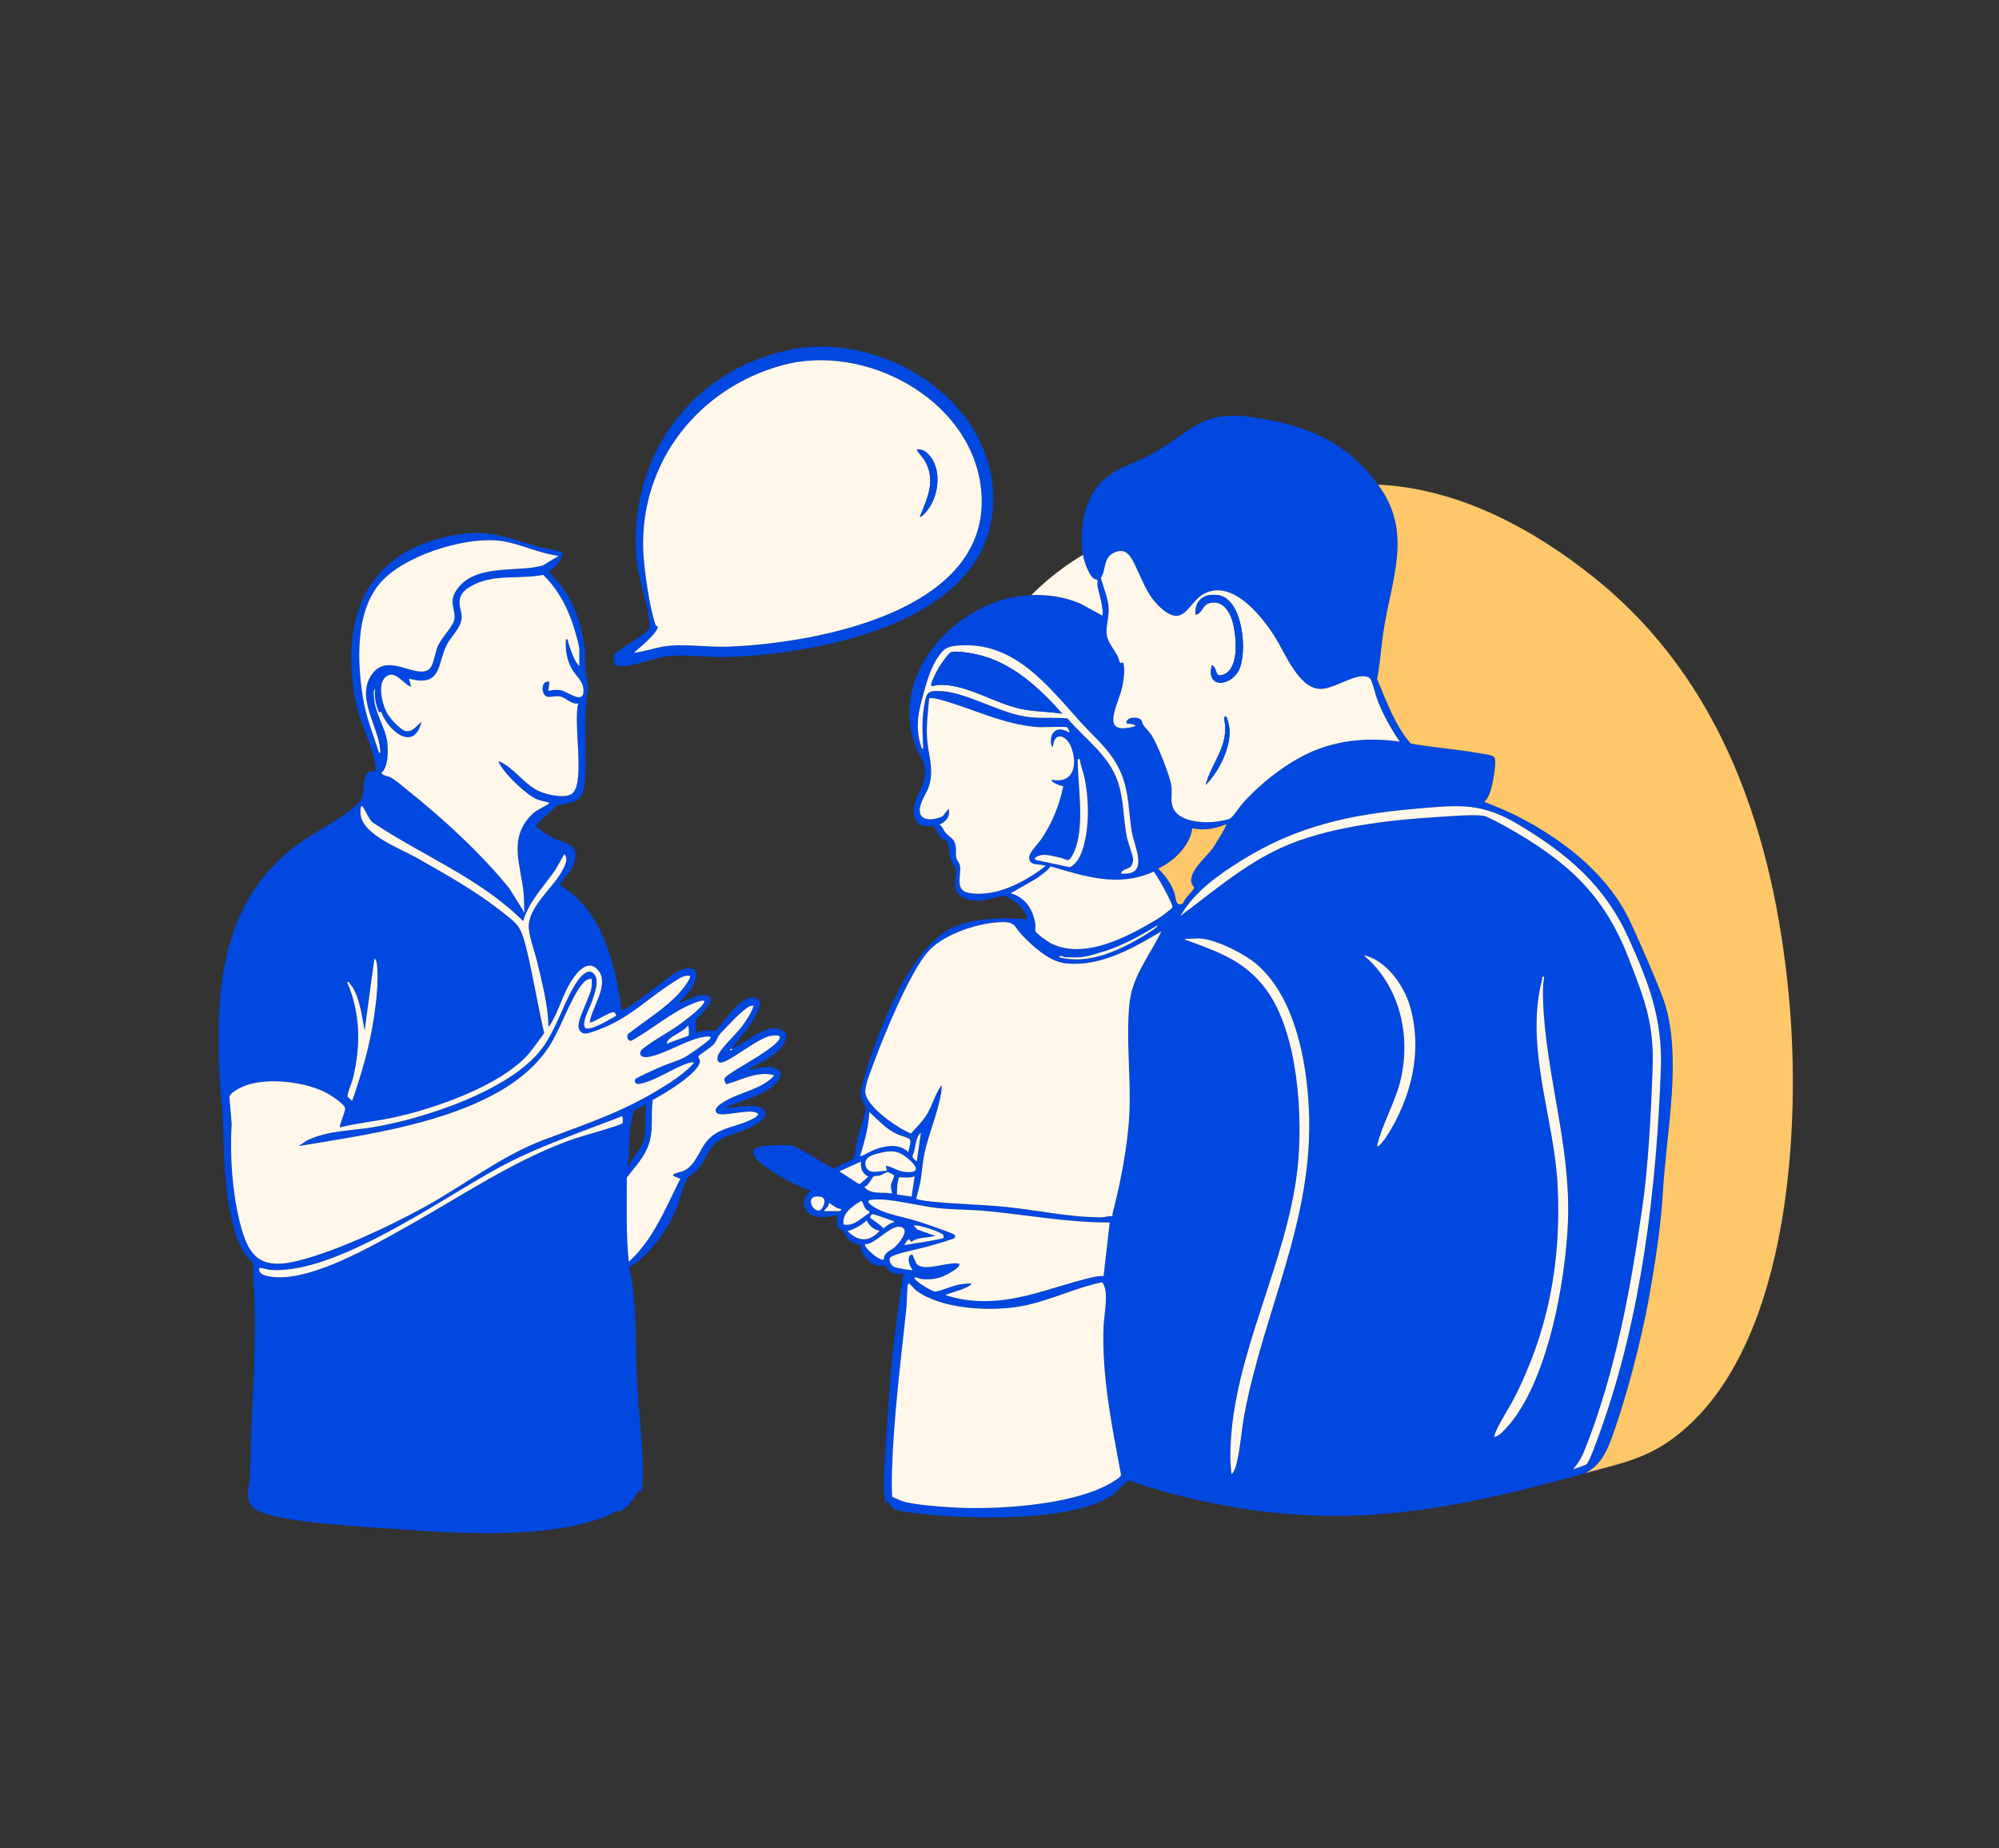 <svg xmlns="http://www.w3.org/2000/svg" id="Calque_1" data-name="Calque 1" viewBox="0 0 1056.14 976.36"><rect x="0" y="0" width="1056.14" height="976.36" fill="#333333" stroke="none"/><defs><style>      .cls-1 {        fill: #fff8ea;      }      .cls-2 {        fill: #fec769;      }      .cls-3 {        fill: #0048e0;      }    </style></defs><path class="cls-3" d="M728.07,256.04c18.72,25.28,7.07,49.77,2.82,77.77-1.26,8.31-1.64,16.78-3.35,24.95,5.05,11.83,9.29,24.25,17.84,34.1,11.81,2.11,23.96,2.93,35.77,5,1.83.32,7.13.95,8.26,2.1,1.41,1.43-.07,9.68-.52,12.01-.74,3.86-1.76,8.91-4.64,11.7,7.09,2.75,14.02,5.65,20.72,9.26,23.36,12.57,45.3,30.09,56.61,54.6,5.46,11.83,12.07,26.81,16.7,38.91,11.22,29.29,2.09,71.7.27,103.29-1.05,18.31-4.01,37.06-7.25,55.44-3.98,22.53-12.45,55.19-20.54,76.5-2.67,7.02-6.28,13.01-13.1,16.62-59.95,16.56-112.03,28.27-175.21,19.55-22.09-3.05-45.11-8.33-66.07-15.72-1.1.02-6.12,5.76-7.71,6.98-19.42,14.91-74.65,13.51-98.59,10.99-4.63-.49-11.88-1.24-16.24-2.29-1.19-.29-5.05-3.94-5.3-5.33l-1.63,2.72c1.39-3.07-.08-6.05-.02-8.96.3-14.78,1.79-31.93,2.72-46.93,1.38-22.15,4.25-44.32,7.65-66.21-2.63.16-5.19,0-7.36-1.63-.85-.64-2.01-2.68-2.29-2.74-1.09-.26-2.7.15-4.12-.12-3.55-.66-7.17-4.74-8.33-8.03-.28-.8-.16-2.56-.29-2.7-.2-.21-3.72-.79-5.38-1.98-2.62-1.87-2.79-4.36-3.99-5.55-.5-.49-1.61-.47-2.3-1.24-2.11-2.38-.5-6.73-.83-7.07-3.05.29-5.26,1.28-8.44,1.08-8.86-.56-12.45-7.84-5.74-14.16-8.15-2.74-17.36-7.9-24.38-12.97-4.35-3.14-10.17-9.06-.91-10.42,4.95-.73,10.61-.65,15.62-.47,7.67,3.37,14.5,8.54,22.03,12.29l9.98-5.07c1.13-1.16,2.01-8.76,2.57-11.06,1.02-4.23,3.95-12.11,4.29-15.86.06-.64-2.17-3.9-2.43-5.81-.42-3.08.25-5.29,1.03-8.14,6.45-23.43,23.28-67.94,45.1-80.29,11.42-6.46,28.83-6.45,41.6-5.56-.33-3.56-3.32-6.82-6.04-8.94-.81-.63-4.68-3.17-5.4-3.37-1.26-.35-10.36,2.41-13.34,2.53-5.66.22-12.13-1.02-13.25-7.51-.57-3.31.94-6.38.4-9.13-.2-1.02-2.09-3.12-2.73-4.9-1.05-2.92-.72-8-2.22-9.77-.83-.98-2.02-.99-2.98-1.93-1.07-1.05-2.71-5.38-3.62-5.91-2.21-1.29-7.2,1.84-9.91-4-3.96-8.53,5.42-15.78,5.15-24.76-.18-6.12-2.06-7-4.11-11.71-17.08-39.25,21.46-80.53,60.24-81.76,9.15-.29,17.35.95,25.82,4.44l11.8,6.46c.36-5.34-1.65-10.43-2.67-15.59-.21-1.04.18-2.4-.02-3.15-.13-.5-1.35-.41-1.95-.86-2.74-2.06-5.15-9.2-5.72-12.56-2.01-11.8.25-27.46,8.17-36.81,7.85-9.28,19.21-11.28,29.28-17.06,19.43-11.17,25.24-22.6,51-19.02,28.68,4,49.95,12.13,67.49,35.82ZM739.52,391.77c-4.8-7.05-9.02-14.6-12-22.61-.82-2.19-2.66-10.07-3.83-10.89-6.09-4.27-18.84,6.41-26.9,5.65-10.82-1.03-17.72-18.68-22.8-26.82-7.01-11.24-22.78-31.5-37.9-23.38-8.2,4.4-10.18,17.52-21.43,8.57-8.82-7.02-11.18-16.74-16.06-25.92-2.4-4.52-5.26-6.79-10.28-4.24-5.59,2.84-3.71,8.53-6.69,13.25,1.46,5.02,3.81,10.56,4.13,15.82.28,4.64-1.55,9.93-1.03,14.12.47,3.76,4.18,8.12,5.87,11.57.93,1.9.67,4.42,2.8,2.92,1.13,3.9.43,8.09-.25,12.02-1.74,10.14-13.41,27.5,6.79,21.78-.43-1.5-4.39-.95-4.9-1.64.19-3.44,6.25-3.52,7.89-1.62.64.75.63,1.96,1.15,2.67,1.31,1.81,3.08,3.41,4.39,5.42,2.98,4.56,9.71,21.45,10.42,26.65.67,4.92-1.19,9.45,2.1,13.71,3.91,5.07,13.63,5.93,19.57,5.49,1.82-.14,7.73-1.05,9.16-1.75,1.65-.8,5.75-7.02,7.47-8.89,10.79-11.73,26.33-23.66,41.58-28.75,13.31-4.44,26.93-5.04,40.77-3.13ZM592.31,461.55c15.24,1.23,7-13.86,5.61-22.23-1.72-10.38-1.33-19.99-5.35-30.09-4.72-11.87-13.08-18.27-21.26-27.26-17.83-19.59-35.4-43.49-65.41-40.88-5.6.49-7.23,1.59-10.32,6.04-4.45,6.4-6.81,16.03-8.78,23.39-2.39,8.92-2.86,16.18.28,25.08.93.1.59-1.88.56-2.47-.41-8.34-.68-14.93,1.2-23.28.97-4.27,2.07-4.81,6.65-4.79,14.1.04,31.09,11.04,46,13.48,7.59,1.24,14.83.32,22.44,1,9.43,11.08,21.99,19.38,26.74,33.77,3.05,9.23,2.77,19.17,4.6,28.65.66,3.38,3.33,9.85,3.38,12.35.02.9-.63,2.77-1.21,3.43-1.29,1.49-4.99,1.48-5.16,3.83ZM563.84,384.27c-.98-.58-12.87.06-15.42-.13-18.66-1.38-34.41-9.74-51.53-14.44-1.96-.54-3.9-1.09-5.97-.78-.62,6.84-1.56,14.11-1.14,20.98.54,8.83,3.8,16.01,1.14,25.08-1.3,4.45-5.62,9.51-4.91,14.11.83,5.34,8.37,3.9,11.95,2.2l3.29-4.07c.71,4.44-1.13,6.63-4.9,8.44,1.7,1.02,2.17,3.13,3.27,4.36,2.82,3.18,4.7,2.6,5.39,7.69.24,1.75-.17,3.53.18,5.27.3,1.47,1.75,2.83,2.02,4.52.81,5.08-3.25,13.17,5.26,14.37,14.32,2.02,29.14-5.98,40.02-14.4-3.13-1.36-9.24.44-8.71-4.85.25-2.53,4.84-7.06,6.44-9.42,5.73-8.5,9.54-17.88,11.55-27.97-.88.41-7.27-2.19-6-3.27,11.93,2.26,13.6-8.55,10.08-17.44-2.43-6.14-8.99-8.27-9.54,0-.79.1-.99-1.45-1.04-1.96-.19-2.04.02-4.44,1.62-5.91,3.43-3.16,7.77.61,8.14.24.13-.53-1.02-2.49-1.2-2.6ZM570.5,401.04c-1.42-.21-1.13.25-1.11,1.38.21,13.98,4.06,36.06-2.44,48.77-2.63,5.14-2.84,2.77-7.24,1.81-3.99-.87-10.19-2.84-13.19.66l.91.72,17.82,3.78c4.48-2.17,6.5-7.96,7.61-12.5,2.67-10.88,2.39-23.4.21-34.36-.69-3.47-2.17-6.72-2.57-10.25ZM831.12,776.09c.29.23,6.65-2.16,7.06-2.47,1.68-1.25,6.72-15.87,7.81-18.91,21.25-59.6,29.28-127.23,31.5-190.37.92-26.26-6.66-45.94-17.37-69.35-12.53-27.36-31.83-43.65-57.17-58.95-20.13-12.15-31.49-10.8-54.42-8.82-34.82,3-63.1,8.97-92.92,27.57-12.29,7.67-24.52,16.35-31.95,29.11,17.22-12.81,33.62-27.08,53.34-36.06,24.15-11,56.52-14.64,82.98-16.25,6.56-.4,17.9-1.42,24.01-.58,1.56.22,10.11,4.82,12.06,5.93,31.5,17.82,51.1,34.97,64.38,69.19,8.42,21.71,13.61,34.7,12.7,58.76-.9,23.71-2.2,50.69-5.57,74.02-6.11,42.33-14.13,86.17-29.89,126.03-1.67,4.22-3.39,7.8-6.55,11.16ZM647.92,435.39c-5.78,2.42-11.73,3.5-17.99,2.17-1.04,9.18-9.93,17.55-17.99,21.27,3.83,4.01,6.74,7.63,8.57,12.96.81,2.36.6,7.62,4.41,5.45.13-.08,1.06-2,1.52-2.57.77-.96,4.6-5.13,4.52-5.67-.1-.67-1.42-1.48-1.59-3.37-.56-5.98,7.94-12.82,11.38-17.55.9-1.23,7.71-12.2,7.19-12.71ZM533.98,471.91c7.9,2.38,11.66,8.3,13.03,16.14.22,1.25-.16,2.63.05,3.77.25,1.39,6.88,5.96,8.53,6.74,17.88,8.52,40.51-3.82,56.01-13.1,1.28-.77,7.69-5.28,7.88-6.26.3-1.52-8.99-18.45-10.03-18.69-18.31,8.44-36.29,2.54-54.37-2.8-1.84,2.68-4.86,4.34-7.39,6.38l-13.7,7.83ZM613.57,492.08c-15.15,9.01-32.5,18.97-50.91,16.84-8.41-.97-17.4-9.26-22.97-15.2-3.38-3.6-3.31-6.48-9.26-6.55-12.2-.14-31.45,6.03-39.81,15.26-9.79,10.81-23.7,44.72-29.03,59.29-1.43,3.92-4.5,11.19-4.4,15.15.19,7.7,17.3,19.3,24.1,21.99,2.79-3.23,5.93-6.14,8.21-9.78,3.13-5.03,4.54-11.12,7.94-15.76.12,1.49,0,2.91-.24,4.39-1.56,9.64-6.59,21.55-8.76,31.58-1.03,4.76-1.25,9.54-2.05,14.3-.56,3.3-1.53,6.48-2.33,9.71.55.71,7.79,1.46,9.29,1.62,12.64,1.28,25.48,1.44,38.16,2.73,16.63,1.7,33.45,5.44,50.17,5.5,2.09,0,4.12-.94,6.27-.6-.11-.36-.33-.75-.23-1.13,4.19-15.84,8.13-36.24,8.94-52.56.97-19.39-1.87-39.68.08-58.8,1.47-14.41,10.79-25.38,16.83-37.96ZM570.77,505.71c-2.52.23-5.58,0-8.18,0-.36,0-2.76-1.52-3,0,14.79,3.91,30.27-2.9,42.89-10.26,2.14-1.25,4.35-2.56,6.35-4.01.84-.61,2.66-1.6,2.82-2.63-8.97,5.4-18.15,10.6-28.2,13.78-3.58,1.13-9.06,2.79-12.68,3.13ZM635.11,495.9c-2.82-.32-6.11.23-9,0,.17,1.03,1.15.89,1.84,1.16,16.68,6.24,30.08,10.82,41.14,25.92,16.78,22.92,19.47,67.27,16.38,94.69-5.64,50.16-34.03,97.87-35.4,148.32-.12,4.3,0,8.59.58,12.84,1.21-.91,2.1-3.47,2.47-4.88,2.14-8.18,2.71-18.23,4.32-26.75,10.51-55.58,36.75-102.74,34.08-161.07-1.17-25.56-7.39-59.6-27.79-76.88-6.37-5.4-20.38-12.42-28.63-13.35ZM727.53,605.47c.92.97,4.42-4.16,4.8-4.74,13.31-20.42,19.6-45.56,12.49-69.51-3.25-10.96-12.65-24.08-24.38-26.59,18.79,15.75,25.04,41.67,19.7,65.21-2.84,12.5-9.71,23.32-12.61,35.63ZM815.85,516.07c-1.66-.27-.87.42-1.1,1.33-9.35,36.12,6.49,73.28,8.21,109.04,1.97,41.04-5.09,77.84-23.92,114.05-1.36,2.61-10.6,17.14-9.36,18.71,1.3-.57,2.5-1.17,3.56-2.16,24.02-22.47,34.02-80.47,35.17-112.02,1.45-39.76-11.52-76.34-13.13-115.57-.18-4.31-.21-9.18.57-13.37ZM479.81,601.31c-2.22-.98-4.41-1.33-6.91-2.65-5.42-2.86-9.18-7.13-13.62-11.18-.29,8.04-2.62,15.79-4.91,23.44,3.03-.92,5.32-2.76,8.44-3.82,5.94-2.02,12.23-3.02,17.18,1.64-.05-2.16,2.39-6.29-.18-7.42ZM484.35,613.65l2.18-15.26c-2.69,2.26-2.67,6.62-3.54,9.81-.78,2.86-2.12,2.47,1.36,5.45ZM468,615.83c3.35.56,6.14,2.78,9.6,3.21,8.86,1.09,7.2-2.74,2.1-7.01-5.06-4.24-8.53-4.45-14.87-2.9-3.51.86-8.68,2.09-7.49,6.71,1.33,5.18,7.42,2.54,11.2,2.71l-.54-2.72ZM454.91,613.65l-11.44,5.17c1.42.82,10.01,6.71,10.64,6.71.33,0,4.06-3.32,4.63-3.98-3.29-1.54-4.17-4.44-3.82-7.9ZM472.29,620.81c-.09-.16-2.89-1.64-3.38-1.6-.66.06-2.97,1.45-4.15,1.82-.95.3-2.15.05-2.93.34-1.19.44-2.95,5.41-5.28,5.62,4.01,4.54,9.37,2.43,14.72,3.54-.07-1.42-.64-2.57-.57-4.06.07-1.6,2.06-4.87,1.59-5.67ZM483.26,621.28c-1.55,1.45-7.87.51-8.2.77-.89.7-1.46,8.58-1.04,9.02l7.6,1.12,1.63-10.9ZM433.55,639.17c1.18-.7,4.05-6.28-.21-6.95-8.94-1.41-3.79,9.31.21,6.95ZM586.32,645.81c-21.69.11-43.12-3.88-64.62-5.99-8.7-.86-17.87-.67-26.71-1.65-9.92-1.09-25.18-5.43-34.38-4.38-5.66.64,3.31,5.18,5.06,5.89,6.06,2.46,13.51,3.68,19.89,5.74,2.3.74,18.36,6.14,18.9,6.99.15.23.15,1.35.03,1.53-.42.65-12.79,4.13-14.69,4.67-3.65,1.04-17.66,3.74-19.4,5.69-1.18,1.33.33,4.02,1.74,4.88,1.15.7,9.42,2.13,10.03,1.69-1.61-1.75-3.63-7.42-.27-8.17.28-.06,1.8,4.35,2.51,5.11,3.99,4.27,17.18-1.6,22.29-.2,1.48,2.02-7.98,6.6-9.52,7.1-3.41,1.11-6.74,1.36-10.33,1.02-.66-.06-4.31-1.92-3.58-.23s8.88,6.64,10.68,6.82c1.66.16,9.42-3.03,12.19-3.57,2.27-.45,4.8-.7,7.12-.78-.69,2.8-13.66,5.51-13.64,6.26,14.51,4.65,28.62,3.65,43.2.12,11.31-2.74,22.85-6.97,34.12-9.5,2.01-.45,4.03-.88,6.11-.7l3.27-28.35ZM459.27,639.82c-.07-.09-1.11-.23-1.88-1.12-1.22-1.42-1.13-2.99-2.21-4.33-4.57,2.6-10.41,6.53-9.55,12.53,5.93,1.05,9.07-3.45,13.63-6.01-.03-.33.09-.96,0-1.07ZM435.29,639.81h8.45c.11,0,.99-.92.82-1.08-2.59-.08-4.46-2.04-6.54-3.28-.06,1.95-1.83,2.87-2.73,4.36ZM472.36,645.8c-.08-.85-.83-.83-1.4-1.05-1.67-.65-8.51-3.14-9.81-3.31-.95-.12-1.4,1.38-1.36,1.85.03.44,6.28,4.22,6.84,5.69,1.81-1.14,3.5-3.04,5.73-3.18ZM464.73,650.18c-3.25-.49-5.48-2.59-6.81-5.45-2.94,2.74-6.3,4.48-10.09,5.72,5.65,5.55,11.53,5.91,16.9-.26ZM498.53,653.98c.17-.2-.02-1.25-.25-1.65-.74-1.3-13.14-5.66-15.56-4.88l1.97,2.11,9.47,3.33c-4.15,1.18-9.32.55-12.81,3.27-1.18-3.04-2.49-.31-3.54,1.63,2.6-.52,20.04-3.01,20.72-3.82ZM466.9,665.44c.15-3.98,3.57-4.57,5.77-6.51,1.82-1.61,7.31-8.01,4.57-10.09-5.26-3.98-14.41,8.81-20.14,8.42-1.26,1.2,7.39,9.04,9.81,8.18ZM581.79,677.5c-14.97,3.19-29.27,10.64-44.36,12.92-15.66,2.36-40.22,1.12-53.33-8.65-1.09-.82-1.95-2.14-3.01-2.99-.49-.39-.82-1.29-1.37-.28-.46.83-.59,10.14-.81,12.27-3.06,28.77-6.74,57.64-7.65,86.66-.06,1.91-.23,12.65.27,13.4,2.11.87,4.43,2.1,6.63,2.64,6.34,1.55,16.7,2.33,23.39,2.78,23.64,1.59,65.06-.77,85.69-12.98,1.29-.76,4.96-2.81,5.04-4.14-4.8-25.93-10.2-51.99-9.22-78.54.22-5.92,2.76-17.09-.11-22.26-.28-.5-.42-1.01-1.15-.84Z"></path><path class="cls-3" d="M295.71,467.54c22.69,13.61,29.34,41.44,32.72,65.97,1.79,1.28,24.6-17.54,28.18-19.52,10.28-5.69,14.81-1.19,8.24,8.79-1.81,2.76-4.3,5.01-6.44,7.46,4.63-1.52,10.29-5.77,15.42-4.25,5.93,1.77-5.71,11.67-6.05,12.81-.55,1.84.15,4.7-.11,6.7,3.47-1.11,6.76-1.43,10.39-.84,4.33-4.66,12.89-18.22,19.86-17.73,8.62.61-1.02,13.66-3.31,16.89l-7.86,9.86c.86.74,11.24-6.44,13.07-7.37,4.12-2.08,8.51-4.31,13.1-2.17,3.4,1.58,2.89,3.54,1.56,6.48-2.81,6.2-12.68,10.78-18.46,13.98-.13,1.01,1.1.41,1.66.3,4.15-.79,8.63-2.55,12.71-.23,5.64,3.22-1.36,9.02-4.6,11.05-6.46,4.06-14.72,6.11-21.76,9.05-.11,1.03,1.14.44,1.74.38,3.68-.34,17-2.84,18.35,2.19,1.83,6.82-16.17,11.21-20.47,13.13-10.6,4.74-8.96,10.7-15.46,17.8-1.52,1.66-3.93,2.77-4.82,3.9-2,2.57-4.65,13.32-6.52,17.47-5.14,11.41-13.64,23.57-24.55,29.94.79,3.41,1.58,6.91,2.02,10.38,2.16,16.89,1.44,33.25,2.24,50.1.77,16.11,3.34,34.29,3.09,50.22-.02,1.06-.61,7.54-.89,7.81-.27-.11-.87-.56-1.01-.48-.34.22-3.64,5.36-4.71,6.48-1.82,1.9-3.83,3.47-6.01,4.9-.34-2.26-2.7.24-4.43,1.01-30.74,13.64-81.05,10.13-114.41,7.71-15.86-1.15-58.75-3.29-71.36-9.33-9.22-4.41-4.75-12.35-4.66-19.82.42-34.9,4.19-69.74,1.6-104.68-.15-1.97.43-5.21-.29-6.8-.37-.81-2.26-2.06-2.98-3.02-11.29-15.06-12.24-49.59-12.58-68.15-.19-10.33-1.74-20.86-2.13-31.62-1.69-45.94,2.53-89.6,42.11-118.66,7.36-5.4,30.55-17.11,33.39-24.4,1.75-4.48-.55-15.74,7.35-13.64-1.02-13.13-8.26-23.87-10.74-36.95-7.81-41.29,3.46-76.82,47.37-86.96,20.46-4.73,28.73-.97,47.46,4.68,4.15,1.25,9.52,1.88,13.21,3.15.55.19,1.06.17,1.39.81-1.11,4.4-4.03,7.24-7.62,9.8,11.1,10.13,17.04,23.97,19.01,38.77.89,6.67.05,12.3,1.44,18.73,1.09,5.05.18,4.87-.24,9.05-1.53,15.22.38,31.18-1.14,46.29-.93,9.29-7.04,8.92-14.47,10.61-1.5,1.71-10.83,9.34-11.13,10.69-.24,1.08,7.57,5.66,8.89,6.32,7.41,3.76,14.89,2.84,10.99,14.07-1.42,4.08-5.26,7.17-7.35,10.9ZM295.16,293.66c-10.9-1.26-21.63-7.16-32.51-8.11-18.44-1.62-49.98,8.3-62.09,22.82-12.9,15.47-11.78,41.23-8.83,60.09,1.62,10.33,5.4,19.47,8.57,29.32.93.14.58-1.29.53-1.89-.98-12.53-13.66-28.4-3.55-40.64,8.46-10.24,23.34,3.98,29.7-1.93,2.11-1.96,2.98-8.71,4.18-11.63,1.8-4.39,8.04-10.66,8.81-14.11,1.28-5.82-4.03-9.52,2.3-17.3,10.16-12.49,31.51-7.77,44.54-11.56l8.36-5.05ZM306.07,351.98v-8.99c0-2.05-1.88-8.18-2.58-10.5-3.3-10.95-8.28-20.76-16.51-28.77-12.64,2.53-26.6-.77-38.17,6.01-2.98,1.75-5.63,3.88-6.01,7.63-.3,2.99,1.2,6,1.13,8.71-.14,5.68-5.45,9.78-7.85,14.54-5.18,10.27-2.46,22.62-19.97,17.92l1.09,4.36c-4.25-1.5-8.33-9.24-13.28-5.37-4.92,3.85-1.79,15.47,1.06,20.05,1.45,2.34,6.77,8.17,9.36,8.66,3.69.7,5.74-2.97,8.31-4.8-4.04,16.5-18.16,4.03-21.26-5.46l-1.04.52c-1.84-4.05-2.6-8.03-2.23-12.5-.96.37-.61,3.24-.57,4.11.51,9.13,6.37,16.41,7.11,24.51.42,4.65.52,12.66-3.25,15.8,1.35,1.59,3.57,1.55,5.19,2.43,2.71,1.47,6.17,4.57,8.68,6.58,19.1,15.31,38.39,32.98,53.84,51.93l8.05,12.93c-.37-3.41-.21-7.29-.55-10.62-1.51-14.88-8.17-28.58,4.15-41.11,2.63-2.67,5.39-3.54,8.24-5.38.39-.25,1.6-.45.7-1.22-.24-.21-4.67-1.02-6.19-1.72-5.74-2.64-15.99-12.49-19.11-17.96-.39-.69-1.05-1.21-.87-2.12,8.42,3.56,13.35,12.5,21.82,16.07,4.01,1.69,14.21,4.1,17.45.57,6.2-6.74-.1-37.59,2.71-47.17-3.77.71-6.43-3.09-9.67-3.69-2.32-.43-5.39.6-6.7.2-3.43-1.04-3.52-8.88,1.1-7.96l-.54,4.9c2.16-.6,4.44-.8,6.68-.41,3.26.56,12.04,7.93,11.9.14-.09-5.02-3.96-7.54-6.13-11.36-2.71-4.77-3.54-10.2-3.18-15.62,1.63-.28.86.43,1.15,1.28,1.46,4.37,2.82,9.37,5.94,12.89ZM191.56,426.13c-1.53-1.29-1.18,3.62-1.03,4.58,1.64,10.64,21.06,17.63,29.76,22.58,14.46,8.22,30.11,16.93,43.2,27.13,9.69,7.56,11.48,8.03,14.51,20.38,3.63,14.8,5.99,30.01,9.44,44.87-.1.67-7.05,9.79-8.09,11-14.8,17.11-50.54,29.34-72.39,33.93-9.07,1.9-18.39,2.72-27.37,5.06-.62-.66,2.89-8.48,2.73-10.07-.22-2.15-7.45-6.94-9.46-8.01-11.4-6.09-31.26-8.51-43.43-3.99-2.19.81-8.02,3.64-8.24,5.98l1.17,14.16c-.98,16.82.21,35.02,4.17,51.44,4.74,19.65,11.47,26.11,32.34,20.54,20.54-5.48,46.52-17.73,65.25-27.98,21.11-11.55,40.6-27.06,63.14-35.54,24.68-9.28,44.2-15.54,66.75-30.29,4.56-2.98,8.93-6.25,12.58-10.31-.56-.62-2.02-.23-2.74-.01-7.94,2.42-17.15,9.37-26.03,11.07-1.91.36-2.96-1.25-2.24-2.52.35-.61,11-5.44,12.65-6.18,4.18-1.85,9.39-3.31,13.28-5.26,1.94-.97,13.24-8.83,13.8-10.19.49-1.2-1.42-.85-1.92-.83-8.49.3-22.13,9.47-31.2,10.79-2.28.33-4.86-.55-3.7-3.12,1.06-2.36,15.23-10.39,18.46-12.66,3.29-2.31,13.82-9.98,15.09-13.26.76-1.96-4.87.35-5.44.56-11.37,4.35-22.02,13.76-32.7,19.66-1.95,1.11-3.22-2.03-2.05-3.42,8.66-6.75,19.05-13.13,26.58-21.14,1.03-1.09,7.18-8.44,5.98-9.55-3.11-.49-5.64,1.5-8.13,3.04-14.52,9.03-23.86,19.76-41.2,25.86-3.12,1.1-7.87,3.42-9.31-1.08-1.35-4.21,5.91-16.15,6.7-21.7.21-1.5.17-2.99.14-4.49-2.26-.25-4.04,1.42-5.35,3.1-6.17,7.91-11,23.18-17.32,32.84-14.33,21.9-42.67,32.93-67.17,39.69-21.28,5.87-43.25,9.01-65,12.69l4.37-2.98c11.28-5.33,22.99-5.02,34.98-7,26.65-4.4,72.23-19.29,89-41.31,8.27-10.86,12.01-26.36,19.49-36.66,2.32-3.19,6.62-6.76,9.05-1.6,1.61,3.42-.71,9.57-1.91,13.11-1.02,3-5.57,11.15-3.73,13.79,1.87,2.67,14.23-4.91,16.64-6.29-.42-.45-.59-1.37-1.06-1.68-1.7-1.11-12.02,6.24-13.09,5.21,1.14-7.85,10.49-19.88,4.64-27.27-5.44-6.86-11.67,1.17-14.69,6.05-4.15,6.72-6.56,15.86-10.57,22.14-.3.48-.51,1.21-1.19,1.26-.17-11.28-3.26-22.71-5.83-33.7-1.26-5.39-4.94-15.1-4.53-19.99.92-10.91,13.7-20.11,18.28-29.69,1.15-2.41,2.58-5.21.51-7.65l-4.95,8.67c-6.06,8.6-13.74,16.43-16.85,26.76-22.41-22.52-53.23-34.55-79.33-52.06-1.95-1.19-4.57-7.68-5.47-8.44ZM186.11,581.48c4.87-14.16,9.13-28.55,11.37-43.43,1.29-8.56,2.61-19.7,1.73-28.26-.13-1.24-.41-2.65-1.37-3.54l-5.18,38.15-1.9-10.36c-1.24-4.76-2.36-10.17-5.61-14.02-.52-.62-.61-1.51-1.76-1.24,7.11,16.62,7.27,33.4,3.12,50.81-.46,1.91-3.06,8.25-2.93,9.43.05.48,2.35,2.58,2.54,2.44ZM398.21,531.34c-.76-.09-1.44.01-2.16.29-3.3,1.29-12.11,10.82-15,13.91-2.46,2.62-1.88,3.58-3.82,5.98-1.6,1.97-7.63,5.52-8.23,6.52-.34.57.79,1.43.81,2.45.14,6.04-19.56,17.92-24.95,20.54-1.31,10.51,1.28,18.09-4.01,27.88-2.59,4.8-6.43,8.88-9.69,13.2.07,14.83-.52,29.67,1.08,44.42,12.96-11.67,19.53-28.64,27.25-43.89-8.35-2.53-1.01-2.75,2.19-4.35,5.63-2.81,7.83-10.55,11.54-15.18,5.73-7.14,14.54-7.54,22.25-11.01,1.06-.48,6.68-2.85,4.55-4.08-4.34-2.52-18.52,2.34-21.18.01-3.38-2.96,5.74-7.16,7.72-8.11,7.54-3.61,16.72-5.34,22.55-11.8-8.26-2.7-17.35,2.43-25.31,4.66-.34,0-1.22-2.26-1.16-2.81.32-2.68,25.76-14.85,29.1-21.03,1.31-2.42-2.14-2-3.99-1.81-7.11.73-23.11,14.83-27.24,14.2-2.17-.33-1.5-3.17-.76-4.6,2.15-4.15,9.51-10.7,12.7-15.11,2.31-3.19,4.48-6.56,5.77-10.3ZM363.79,547.07c.34-.53.13-4.42-.2-5.37-2.23,3.09-8.12,5.16-10.38,7.61-.67.73-.98,1.13-.8,2.19,1.32-1.04,11.04-3.92,11.37-4.44ZM386.76,554.23c-.77-.39-1.45.34-1.08.53.77.39,1.45-.34,1.08-.53ZM332.23,616.37c1.73-5.33,6.35-8.64,7.91-14.17,1.72-6.1.19-12.78,1.36-19.08-1.03,1.01-6.16,2.94-6.54,3.67-.66,1.27-1.96,8.43-2.17,10.24-.51,4.51-.34,10.08-.56,14.7-.06,1.18-1.38,3.96,0,4.64ZM328.89,593.4c.27-.41.21-3.09-.19-3.74-22.38,8.77-44.93,16.13-66.07,27.7-30.26,16.56-85.83,56.21-119.85,53.51-1.93-.15-3.78-1-5.73-1.08-.95,3.83,4.52,4.53,7.42,4.84,20.4,2.13,52.6-16.65,70.36-26.55,29.24-16.29,57.2-35.67,89.07-46.68,3.18-1.1,24.27-6.9,24.99-8Z"></path><path class="cls-2" d="M837.66,778.27c6.82-3.61,10.43-9.59,13.1-16.62,8.09-21.31,16.55-53.97,20.54-76.5,3.25-18.37,6.2-37.13,7.25-55.44,1.81-31.59,10.94-74-.27-103.29-4.63-12.09-11.24-27.07-16.7-38.91-11.31-24.52-33.25-42.04-56.61-54.6-6.7-3.6-13.63-6.5-20.72-9.26,2.88-2.79,3.9-7.84,4.64-11.7.45-2.32,1.92-10.58.52-12.01-1.13-1.15-6.43-1.78-8.26-2.1-11.8-2.07-23.95-2.89-35.77-5-8.55-9.85-12.79-22.27-17.84-34.1,1.71-8.17,2.09-16.64,3.35-24.95,4.25-28,15.9-52.5-2.82-77.77,42.61,2.03,82.23,23.41,114.76,49.62,67.55,54.43,94.15,135.81,102.24,219.95,6.56,68.22.74,179.85-54.23,228.69-17.71,15.73-31.49,17.98-53.17,23.97Z"></path><path class="cls-3" d="M325.29,351.3c-1.11-1.05-1.75-4.39-.52-5.7,4.83-4.28,11.27-7.34,16.14-11.38,2.73-2.27,2.57-3.39,2.09-6.9-1.59-11.61-6.27-22.16-6.97-35.01-2.82-51.98,29.05-96.08,80.27-107.31,47.88-10.5,106.52,24.33,108.42,76.2,2.46,66.99-91.04,84.53-141.48,85.91-9.65.26-20.09-1.4-29.46-.56-7.5.67-16.29,4.72-24.07,5.38-1.26.11-3.48.27-4.43-.63ZM334.96,344.89c6.49-.82,12.82-3.32,19.36-3.8,9.77-.72,20.87.96,31.07.53,47.69-2,141.65-19.55,132.69-85.23-6.28-46.04-61.37-75.26-104.73-63.43-44.35,12.11-75.16,51.22-73.51,97.72.34,9.5,3.39,30.9,6.6,39.65.18.49,1.08.43,1.09.69.13,3.42-10.08,11.39-12.57,13.88Z"></path><path class="cls-1" d="M572.14,293.11c.57,3.36,2.98,10.5,5.72,12.56.6.45,1.81.36,1.95.86.2.76-.19,2.11.02,3.15,1.02,5.15,3.03,10.24,2.67,15.59l-11.8-6.46c-8.47-3.49-16.67-4.73-25.82-4.44,8.19-8.14,17.33-15.32,27.26-21.26Z"></path><path class="cls-1" d="M613.57,492.08c-6.04,12.57-15.36,23.55-16.83,37.96-1.95,19.12.89,39.41-.08,58.8-.81,16.33-4.76,36.72-8.94,52.56-.1.39.12.78.23,1.13-2.16-.34-4.19.61-6.27.6-16.71-.06-33.54-3.79-50.17-5.5-12.67-1.3-25.52-1.45-38.16-2.73-1.5-.15-8.74-.91-9.29-1.62.8-3.23,1.77-6.4,2.33-9.71.81-4.76,1.02-9.54,2.05-14.3,2.17-10.03,7.2-21.95,8.76-31.58.24-1.47.36-2.9.24-4.39-3.41,4.65-4.81,10.74-7.94,15.76-2.27,3.64-5.41,6.55-8.21,9.78-6.79-2.68-23.91-14.29-24.1-21.99-.1-3.95,2.97-11.22,4.4-15.15,5.33-14.57,19.24-48.47,29.03-59.29,8.35-9.22,27.6-15.4,39.81-15.26,5.96.07,5.89,2.94,9.26,6.55,5.56,5.94,14.55,14.22,22.97,15.2,18.41,2.13,35.76-7.83,50.91-16.84Z"></path><path class="cls-1" d="M581.79,677.5c.73-.17.88.34,1.15.84,2.87,5.16.33,16.34.11,22.26-.99,26.55,4.41,52.6,9.22,78.54-.08,1.33-3.75,3.37-5.04,4.14-20.63,12.22-62.05,14.57-85.69,12.98-6.69-.45-17.04-1.24-23.39-2.78-2.2-.54-4.52-1.77-6.63-2.64-.51-.75-.33-11.49-.27-13.4.91-29.02,4.59-57.89,7.65-86.66.23-2.13.36-11.44.81-12.27.55-1,.88-.1,1.37.28,1.07.84,1.92,2.17,3.01,2.99,13.11,9.77,37.66,11,53.33,8.65,15.1-2.27,29.4-9.73,44.36-12.92Z"></path><path class="cls-1" d="M739.52,391.77c-13.84-1.91-27.46-1.32-40.77,3.13-15.25,5.09-30.79,17.02-41.58,28.75-1.72,1.87-5.81,8.08-7.47,8.89-1.43.69-7.33,1.61-9.16,1.75-5.94.44-15.66-.42-19.57-5.49-3.29-4.27-1.43-8.79-2.1-13.71-.71-5.2-7.44-22.09-10.42-26.65-1.32-2.01-3.08-3.61-4.39-5.42-.52-.71-.51-1.92-1.15-2.67-1.64-1.91-7.7-1.83-7.89,1.62.51.69,4.47.14,4.9,1.64-20.2,5.72-8.53-11.64-6.79-21.78.67-3.93,1.37-8.12.25-12.02-2.14,1.5-1.87-1.02-2.8-2.92-1.69-3.46-5.4-7.82-5.87-11.57-.52-4.19,1.32-9.48,1.03-14.12-.32-5.26-2.67-10.8-4.13-15.82,2.99-4.72,1.1-10.41,6.69-13.25,5.02-2.55,7.88-.29,10.28,4.24,4.87,9.19,7.23,18.91,16.06,25.92,11.25,8.95,13.23-4.17,21.43-8.57,15.12-8.11,30.89,12.15,37.9,23.38,5.08,8.15,11.98,25.8,22.8,26.82,8.06.77,20.81-9.91,26.9-5.65,1.17.82,3.01,8.7,3.83,10.89,2.98,8.01,7.2,15.55,12,22.61ZM640.3,351.44c-3.35,12.24,9.51,11.42,14.08,2.91,5.03-9.35,2.31-38.52-11.09-39.98-7.4-.81-12.08,2.72-11.72,10.36,4.06-.64,3.26-5.39,8.16-6.31,6.13-1.16,9.81,4.37,11.32,9.47,2.13,7.22,4.21,25.44-4.9,28.59-4.64,1.61-2.63-3.47-5.84-5.03ZM647.92,378.7c-.55-.52-1.14-.11-1.09.81.13,2.07.64,3.6.54,6-.49,11.55-7.64,18.6-10.35,29.17,6.9-7,13.38-19.65,12.55-29.73-.09-1.1-1.1-5.72-1.66-6.25Z"></path><path class="cls-1" d="M563.84,384.27c.19.11,1.33,2.07,1.2,2.6-.37.37-4.71-3.4-8.14-.24-1.6,1.48-1.81,3.88-1.62,5.91.05.51.25,2.06,1.04,1.96.55-8.26,7.11-6.14,9.54,0,3.52,8.89,1.85,19.7-10.08,17.44-1.27,1.08,5.11,3.68,6,3.27-2.01,10.09-5.82,19.47-11.55,27.97-1.59,2.37-6.18,6.89-6.44,9.42-.53,5.29,5.59,3.49,8.71,4.85-10.88,8.42-25.71,16.42-40.02,14.4-8.51-1.2-4.45-9.29-5.26-14.37-.27-1.69-1.73-3.04-2.02-4.52-.35-1.74.05-3.52-.18-5.27-.69-5.09-2.58-4.51-5.39-7.69-1.09-1.24-1.57-3.34-3.27-4.36,3.77-1.82,5.61-4,4.9-8.44l-3.29,4.07c-3.58,1.7-11.12,3.15-11.95-2.2-.72-4.6,3.6-9.67,4.91-14.11,2.66-9.07-.6-16.25-1.14-25.08-.42-6.87.52-14.14,1.14-20.98,2.07-.3,4.01.25,5.97.78,17.12,4.7,32.87,13.06,51.53,14.44,2.55.19,14.44-.45,15.42.13Z"></path><path class="cls-1" d="M586.32,645.81l-3.27,28.35c-2.08-.18-4.1.25-6.11.7-11.27,2.52-22.81,6.76-34.12,9.5-14.58,3.53-28.69,4.53-43.2-.12-.02-.76,12.95-3.46,13.64-6.26-2.32.08-4.84.34-7.12.78-2.77.54-10.53,3.73-12.19,3.57-1.8-.18-9.98-5.19-10.68-6.82s2.92.17,3.58.23c3.59.34,6.92.09,10.33-1.02,1.54-.5,11-5.08,9.52-7.1-5.12-1.39-18.31,4.47-22.29.2-.71-.76-2.23-5.17-2.51-5.11-3.36.74-1.35,6.42.27,8.17-.6.44-8.88-1-10.03-1.69-1.41-.86-2.91-3.55-1.74-4.88,1.73-1.95,15.74-4.65,19.4-5.69,1.89-.54,14.27-4.02,14.69-4.67.12-.18.11-1.3-.03-1.53-.54-.85-16.6-6.25-18.9-6.99-6.38-2.05-13.83-3.28-19.89-5.74-1.75-.71-10.73-5.25-5.06-5.89,9.2-1.04,24.46,3.29,34.38,4.38,8.84.97,18.01.79,26.71,1.65,21.5,2.11,42.93,6.1,64.62,5.99Z"></path><path class="cls-1" d="M533.98,471.91l13.7-7.83c2.53-2.03,5.55-3.7,7.39-6.38,18.08,5.34,36.06,11.24,54.37,2.8,1.04.24,10.33,17.18,10.03,18.69-.19.97-6.6,5.49-7.88,6.26-15.49,9.28-38.13,21.62-56.01,13.1-1.64-.78-8.27-5.35-8.53-6.74-.21-1.14.17-2.52-.05-3.77-1.36-7.84-5.13-13.77-13.03-16.14Z"></path><path class="cls-1" d="M635.11,495.9c8.25.93,22.26,7.95,28.63,13.35,20.4,17.28,26.63,51.31,27.79,76.88,2.66,58.33-23.57,105.49-34.08,161.07-1.61,8.52-2.18,18.57-4.32,26.75-.37,1.42-1.26,3.97-2.47,4.88-.58-4.25-.69-8.53-.58-12.84,1.37-50.45,29.75-98.16,35.4-148.32,3.09-27.42.4-71.77-16.38-94.69-11.06-15.1-24.46-19.68-41.14-25.92-.7-.26-1.68-.12-1.84-1.16,2.88.23,6.17-.32,9,0Z"></path><path class="cls-1" d="M815.85,516.07c-.77,4.19-.74,9.06-.57,13.37,1.61,39.23,14.58,75.81,13.13,115.57-1.15,31.55-11.15,89.55-35.17,112.02-1.06.99-2.26,1.58-3.56,2.16-1.24-1.57,8-16.1,9.36-18.71,18.83-36.21,25.89-73.01,23.92-114.05-1.72-35.76-17.56-72.92-8.21-109.04.23-.9-.56-1.6,1.1-1.33Z"></path><path class="cls-1" d="M592.31,461.55c.17-2.35,3.87-2.34,5.16-3.83.58-.67,1.23-2.53,1.21-3.43-.05-2.5-2.73-8.96-3.38-12.35-1.84-9.48-1.55-19.42-4.6-28.65-4.76-14.39-17.32-22.69-26.74-33.77-7.62-.68-14.86.24-22.44-1-14.91-2.44-31.9-13.44-46-13.48-4.58-.01-5.69.52-6.65,4.79-1.89,8.34-1.61,14.94-1.2,23.28.03.59.36,2.58-.56,2.47-3.15-8.9-2.67-16.16-.28-25.08,1.97-7.36,4.33-16.99,8.78-23.39,3.09-4.45,4.72-5.55,10.32-6.04,30.01-2.6,47.58,21.29,65.41,40.88,8.18,8.99,16.54,15.39,21.26,27.26,4.02,10.1,3.62,19.71,5.35,30.09,1.39,8.37,9.63,23.46-5.61,22.23ZM561.23,377.06c-12.02-13.63-26.86-27.39-45.25-31.34-2.98-.64-11.11-2.21-13.63-1.07-1.38.63-5.51,6.64-6.45,8.27-.92,1.59-3.71,7.12-3.93,8.62-.25,1.7,2.57.32,3.56.28,15.24-.66,29.32,9.73,44.43,12.81,7.21,1.47,14.07,1.22,21.27,2.44Z"></path><path class="cls-1" d="M727.53,605.47c2.9-12.31,9.77-23.13,12.61-35.63,5.34-23.54-.91-49.46-19.7-65.21,11.73,2.51,21.13,15.63,24.38,26.59,7.11,23.95.81,49.09-12.49,69.51-.38.58-3.87,5.71-4.8,4.74Z"></path><path class="cls-2" d="M647.92,435.39c.52.51-6.29,11.48-7.19,12.71-3.44,4.72-11.93,11.57-11.38,17.55.18,1.89,1.49,2.7,1.59,3.37.08.54-3.75,4.71-4.52,5.67-.45.57-1.38,2.49-1.52,2.57-3.81,2.17-3.6-3.09-4.41-5.45-1.83-5.33-4.74-8.95-8.57-12.96,8.06-3.72,16.95-12.09,17.99-21.27,6.25,1.32,12.21.25,17.99-2.17Z"></path><path class="cls-1" d="M479.81,601.31c2.57,1.14.13,5.27.18,7.42-4.95-4.66-11.24-3.66-17.18-1.64-3.13,1.06-5.41,2.9-8.44,3.82,2.29-7.65,4.62-15.4,4.91-23.44,4.44,4.05,8.2,8.32,13.62,11.18,2.51,1.32,4.7,1.67,6.91,2.65Z"></path><path class="cls-1" d="M570.5,401.04c.4,3.53,1.88,6.78,2.57,10.25,2.18,10.96,2.46,23.48-.21,34.36-1.11,4.54-3.13,10.33-7.61,12.5l-17.82-3.78-.91-.72c2.99-3.5,9.19-1.53,13.19-.66,4.4.96,4.61,3.34,7.24-1.81,6.5-12.7,2.65-34.78,2.44-48.77-.02-1.13-.31-1.59,1.11-1.38Z"></path><path class="cls-1" d="M468,615.83l.54,2.72c-3.78-.17-9.87,2.46-11.2-2.71-1.19-4.62,3.98-5.86,7.49-6.71,6.34-1.55,9.81-1.34,14.87,2.9,5.1,4.27,6.75,8.1-2.1,7.01-3.46-.43-6.25-2.65-9.6-3.21Z"></path><path class="cls-1" d="M466.9,665.44c-2.42.86-11.07-6.98-9.81-8.18,5.74.39,14.88-12.4,20.14-8.42,2.75,2.08-2.75,8.48-4.57,10.09-2.19,1.94-5.62,2.53-5.77,6.51Z"></path><path class="cls-1" d="M472.29,620.81c.47.8-1.52,4.07-1.59,5.67-.07,1.49.5,2.64.57,4.06-5.35-1.11-10.71,1-14.72-3.54,2.33-.21,4.09-5.18,5.28-5.62.78-.29,1.98-.04,2.93-.34,1.18-.38,3.49-1.77,4.15-1.82.49-.04,3.29,1.44,3.38,1.6Z"></path><path class="cls-1" d="M459.27,639.82c.09.11-.03.74,0,1.07-4.56,2.56-7.7,7.06-13.63,6.01-.87-6,4.98-9.92,9.55-12.53,1.08,1.34.99,2.91,2.21,4.33.76.89,1.81,1.03,1.88,1.12Z"></path><path class="cls-1" d="M464.73,650.18c-5.37,6.17-11.25,5.82-16.9.26,3.79-1.24,7.14-2.98,10.09-5.72,1.33,2.87,3.56,4.96,6.81,5.45Z"></path><path class="cls-1" d="M454.91,613.65c-.35,3.46.53,6.36,3.82,7.9-.57.67-4.3,3.98-4.63,3.98-.63,0-9.22-5.89-10.64-6.71l11.44-5.17Z"></path><path class="cls-1" d="M483.26,621.28l-1.63,10.9-7.6-1.12c-.42-.43.15-8.31,1.04-9.02.33-.26,6.65.68,8.2-.77Z"></path><path class="cls-1" d="M498.53,653.98c-.68.81-18.12,3.3-20.72,3.82,1.05-1.95,2.36-4.67,3.54-1.63,3.49-2.73,8.66-2.09,12.81-3.27l-9.47-3.33-1.97-2.11c2.42-.78,14.81,3.59,15.56,4.88.23.4.42,1.45.25,1.65Z"></path><path class="cls-1" d="M570.77,505.71c3.63-.34,9.11-2,12.68-3.13,10.06-3.18,19.23-8.37,28.2-13.78-.16,1.03-1.98,2.02-2.82,2.63-2,1.45-4.21,2.76-6.35,4.01-12.62,7.36-28.1,14.17-42.89,10.26.24-1.51,2.63,0,3,0,2.6,0,5.66.23,8.18,0Z"></path><path class="cls-1" d="M433.55,639.17c-4,2.35-9.15-8.36-.21-6.95,4.26.67,1.39,6.26.21,6.95Z"></path><path class="cls-1" d="M472.36,645.8c-2.23.14-3.92,2.04-5.73,3.18-.57-1.48-6.81-5.25-6.84-5.69-.04-.47.41-1.97,1.36-1.85,1.3.17,8.14,2.66,9.81,3.31.57.22,1.31.2,1.4,1.05Z"></path><path class="cls-1" d="M484.35,613.65c-3.48-2.98-2.14-2.59-1.36-5.45.87-3.19.84-7.55,3.54-9.81l-2.18,15.26Z"></path><path class="cls-1" d="M435.29,639.81c.9-1.49,2.67-2.41,2.73-4.36,2.07,1.24,3.95,3.2,6.54,3.28.17.17-.7,1.08-.82,1.08h-8.45Z"></path><path class="cls-1" d="M831.12,776.09c3.16-3.36,4.88-6.94,6.55-11.16,15.76-39.85,23.78-83.7,29.89-126.03,3.37-23.33,4.67-50.32,5.57-74.02.91-24.06-4.27-37.05-12.7-58.76-13.28-34.22-32.88-51.37-64.38-69.19-1.96-1.11-10.51-5.71-12.06-5.93-6.11-.84-17.45.18-24.01.58-26.45,1.62-58.82,5.26-82.98,16.25-19.73,8.98-36.12,23.25-53.34,36.06,7.43-12.75,19.65-21.43,31.95-29.11,29.81-18.61,58.1-24.57,92.92-27.57,22.93-1.97,34.29-3.33,54.42,8.82,25.34,15.3,44.65,31.58,57.17,58.95,10.72,23.41,18.3,43.09,17.37,69.35-2.22,63.15-10.25,130.78-31.5,190.37-1.08,3.03-6.12,17.65-7.81,18.91-.42.31-6.77,2.7-7.06,2.47Z"></path><path class="cls-1" d="M191.56,426.13c.9.76,3.51,7.25,5.47,8.44,26.1,17.51,56.92,29.54,79.33,52.06,3.11-10.33,10.79-18.15,16.85-26.76l4.95-8.67c2.07,2.44.64,5.24-.51,7.65-4.58,9.58-17.37,18.78-18.28,29.69-.41,4.89,3.27,14.6,4.53,19.99,2.57,10.99,5.66,22.42,5.83,33.7.68-.05.88-.78,1.19-1.26,4.01-6.28,6.42-15.42,10.57-22.14,3.02-4.88,9.25-12.91,14.69-6.05,5.85,7.38-3.5,19.41-4.64,27.27,1.07,1.04,11.39-6.32,13.09-5.21.47.3.64,1.23,1.06,1.68-2.41,1.38-14.77,8.97-16.64,6.29-1.84-2.64,2.71-10.79,3.73-13.79,1.2-3.53,3.52-9.69,1.91-13.11-2.43-5.16-6.74-1.59-9.05,1.6-7.48,10.3-11.22,25.8-19.49,36.66-16.77,22.02-62.34,36.91-89,41.31-11.99,1.98-23.7,1.67-34.98,7l-4.37,2.98c21.74-3.67,43.72-6.82,65-12.69,24.5-6.76,52.84-17.79,67.17-39.69,6.32-9.66,11.14-24.93,17.32-32.84,1.31-1.68,3.09-3.35,5.35-3.1.03,1.5.08,2.99-.14,4.49-.79,5.55-8.05,17.49-6.7,21.7,1.44,4.5,6.2,2.17,9.31,1.08,17.34-6.1,26.68-16.83,41.2-25.86,2.49-1.55,5.02-3.53,8.13-3.04,1.2,1.11-4.95,8.46-5.98,9.55-7.53,8.01-17.92,14.39-26.58,21.14-1.17,1.39.1,4.53,2.05,3.42,10.69-5.9,21.33-15.31,32.7-19.66.56-.22,6.19-2.52,5.44-.56-1.27,3.28-11.8,10.96-15.09,13.26-3.23,2.27-17.39,10.3-18.46,12.66-1.16,2.58,1.42,3.46,3.7,3.12,9.07-1.32,22.7-10.49,31.2-10.79.5-.02,2.41-.37,1.92.83-.56,1.36-11.86,9.22-13.8,10.19-3.89,1.94-9.1,3.41-13.28,5.26-1.65.73-12.3,5.56-12.65,6.18-.72,1.26.33,2.88,2.24,2.52,8.88-1.7,18.09-8.65,26.03-11.07.72-.22,2.17-.61,2.74.01-3.66,4.06-8.02,7.33-12.58,10.31-22.55,14.75-42.08,21.01-66.75,30.29-22.54,8.48-42.03,23.98-63.14,35.54-18.73,10.25-44.71,22.5-65.25,27.98-20.87,5.57-27.6-.89-32.34-20.54-3.96-16.41-5.15-34.61-4.17-51.44l-1.17-14.16c.22-2.34,6.05-5.17,8.24-5.98,12.17-4.52,32.03-2.1,43.43,3.99,2.01,1.08,9.24,5.86,9.46,8.01.16,1.58-3.35,9.41-2.73,10.07,8.98-2.35,18.3-3.16,27.37-5.06,21.84-4.58,57.58-16.82,72.39-33.93,1.04-1.21,7.99-10.32,8.09-11-3.44-14.85-5.8-30.06-9.44-44.87-3.03-12.35-4.82-12.82-14.51-20.38-13.09-10.2-28.74-18.91-43.2-27.13-8.7-4.95-28.12-11.94-29.76-22.58-.15-.96-.49-5.87,1.03-4.58Z"></path><path class="cls-1" d="M306.07,351.98c-3.12-3.53-4.48-8.53-5.94-12.89-.28-.85.48-1.56-1.15-1.28-.36,5.43.47,10.86,3.18,15.62,2.17,3.82,6.04,6.34,6.13,11.36.14,7.79-8.64.42-11.9-.14-2.24-.39-4.52-.19-6.68.41l.54-4.9c-4.62-.92-4.53,6.92-1.1,7.96,1.31.4,4.38-.64,6.7-.2,3.24.6,5.9,4.4,9.67,3.69-2.81,9.57,3.49,40.43-2.71,47.17-3.24,3.52-13.45,1.12-17.45-.57-8.47-3.57-13.4-12.51-21.82-16.07-.18.92.48,1.43.87,2.12,3.12,5.47,13.37,15.33,19.11,17.96,1.52.7,5.95,1.51,6.19,1.72.9.77-.31.96-.7,1.22-2.85,1.84-5.61,2.7-8.24,5.38-12.32,12.53-5.66,26.22-4.15,41.11.34,3.33.17,7.21.55,10.62l-8.05-12.93c-15.45-18.95-34.74-36.62-53.84-51.93-2.51-2.01-5.97-5.11-8.68-6.58-1.63-.88-3.84-.83-5.19-2.43,3.77-3.15,3.67-11.15,3.25-15.8-.74-8.1-6.6-15.39-7.11-24.51-.05-.88-.4-3.74.57-4.11-.37,4.47.39,8.45,2.23,12.5l1.04-.52c3.1,9.49,17.23,21.95,21.26,5.46-2.57,1.84-4.62,5.5-8.31,4.8-2.59-.49-7.91-6.33-9.36-8.66-2.85-4.58-5.98-16.2-1.06-20.05,4.95-3.87,9.03,3.87,13.28,5.37l-1.09-4.36c17.51,4.7,14.78-7.65,19.97-17.92,2.4-4.76,7.72-8.86,7.85-14.54.07-2.71-1.43-5.72-1.13-8.71.38-3.76,3.03-5.89,6.01-7.63,11.56-6.78,25.52-3.48,38.17-6.01,8.23,8.01,13.22,17.82,16.51,28.77.7,2.33,2.58,8.46,2.58,10.5v8.99Z"></path><path class="cls-1" d="M295.16,293.66l-8.36,5.05c-13.03,3.79-34.37-.93-44.54,11.56-6.34,7.78-1.02,11.49-2.3,17.3-.76,3.46-7.01,9.72-8.81,14.11-1.2,2.92-2.07,9.67-4.18,11.63-6.35,5.91-21.24-8.31-29.7,1.93-10.11,12.23,2.57,28.11,3.55,40.64.05.6.4,2.03-.53,1.89-3.17-9.85-6.96-18.99-8.57-29.32-2.95-18.86-4.07-44.61,8.83-60.09,12.11-14.52,43.65-24.44,62.09-22.82,10.88.96,21.61,6.85,32.51,8.11Z"></path><path class="cls-1" d="M398.21,531.34c-1.29,3.74-3.47,7.11-5.77,10.3-3.18,4.4-10.54,10.96-12.7,15.11-.74,1.42-1.4,4.26.76,4.6,4.13.63,20.13-13.47,27.24-14.2,1.86-.19,5.3-.61,3.99,1.81-3.34,6.18-28.78,18.35-29.1,21.03-.07.56.81,2.82,1.16,2.81,7.96-2.23,17.05-7.36,25.31-4.66-5.83,6.46-15,8.19-22.55,11.8-1.98.95-11.1,5.14-7.72,8.11,2.65,2.33,16.84-2.53,21.18-.01,2.13,1.24-3.49,3.61-4.55,4.08-7.72,3.46-16.53,3.87-22.25,11.01-3.71,4.63-5.91,12.37-11.54,15.18-3.2,1.6-10.54,1.82-2.19,4.35-7.72,15.25-14.29,32.21-27.25,43.89-1.6-14.74-1.01-29.59-1.08-44.42,3.27-4.32,7.1-8.4,9.69-13.2,5.29-9.79,2.7-17.37,4.01-27.88,5.38-2.63,25.09-14.5,24.95-20.54-.02-1.01-1.15-1.88-.81-2.45.6-1,6.63-4.55,8.23-6.52,1.94-2.4,1.36-3.35,3.82-5.98,2.9-3.09,11.7-12.61,15-13.91.72-.28,1.4-.38,2.16-.29Z"></path><path class="cls-1" d="M328.89,593.4c-.71,1.1-21.81,6.9-24.99,8-31.87,11.01-59.83,30.39-89.07,46.68-17.76,9.9-49.96,28.68-70.36,26.55-2.91-.3-8.37-1-7.42-4.84,1.95.08,3.8.92,5.73,1.08,34.02,2.71,89.59-36.95,119.85-53.51,21.14-11.57,43.69-18.94,66.07-27.7.41.64.46,3.32.19,3.74Z"></path><path class="cls-1" d="M186.11,581.48c-.18.14-2.49-1.96-2.54-2.44-.12-1.18,2.48-7.52,2.93-9.43,4.16-17.41,3.99-34.19-3.12-50.81,1.15-.27,1.23.61,1.76,1.24,3.25,3.85,4.37,9.25,5.61,14.02l1.9,10.36,5.18-38.15c.96.89,1.24,2.3,1.37,3.54.89,8.56-.44,19.7-1.73,28.26-2.24,14.88-6.5,29.27-11.37,43.43Z"></path><path class="cls-1" d="M363.79,547.07c-.33.51-10.05,3.39-11.37,4.44-.18-1.06.13-1.47.8-2.19,2.25-2.46,8.14-4.53,10.38-7.61.33.95.54,4.85.2,5.37Z"></path><path class="cls-1" d="M386.76,554.23c.37.19-.32.93-1.08.53-.37-.19.32-.93,1.08-.53Z"></path><path class="cls-1" d="M334.96,344.89c2.49-2.48,12.7-10.46,12.57-13.88-.01-.26-.91-.2-1.09-.69-3.21-8.75-6.26-30.15-6.6-39.65-1.65-46.5,29.16-85.61,73.51-97.72,43.36-11.84,98.45,17.39,104.73,63.43,8.96,65.68-85,83.23-132.69,85.23-10.2.43-21.29-1.26-31.07-.53-6.54.48-12.87,2.99-19.36,3.8ZM485.99,272.94c.6.61,2.81-1.97,3.26-2.46,6.5-7.33,8.62-21.52,2.18-29.41-1.89-2.31-3.87-3.92-7.07-3.55,1.41,2.58,3.45,4.17,4.83,6.89,5.12,10.09.67,19.06-3.19,28.54Z"></path><path class="cls-3" d="M640.3,351.44c3.21,1.56,1.21,6.64,5.84,5.03,9.11-3.15,7.04-21.37,4.9-28.59-1.51-5.1-5.19-10.62-11.32-9.47-4.89.92-4.1,5.67-8.16,6.31-.36-7.63,4.32-11.16,11.72-10.36,13.4,1.46,16.12,30.63,11.09,39.98-4.57,8.51-17.43,9.33-14.08-2.91Z"></path><path class="cls-3" d="M647.92,378.7c.56.53,1.57,5.14,1.66,6.25.82,10.08-5.65,22.73-12.55,29.73,2.71-10.57,9.86-17.62,10.35-29.17.1-2.4-.41-3.93-.54-6-.06-.92.54-1.33,1.09-.81Z"></path><path class="cls-3" d="M561.23,377.06c-7.2-1.22-14.06-.97-21.27-2.44-15.11-3.08-29.19-13.47-44.43-12.81-.99.04-3.8,1.43-3.56-.28.22-1.49,3.01-7.02,3.93-8.62.94-1.63,5.06-7.65,6.45-8.27,2.51-1.14,10.64.43,13.63,1.07,18.39,3.95,33.23,17.72,45.25,31.34Z"></path><path class="cls-3" d="M485.99,272.94c3.86-9.48,8.31-18.45,3.19-28.54-1.38-2.72-3.42-4.31-4.83-6.89,3.21-.36,5.19,1.24,7.07,3.55,6.44,7.89,4.32,22.08-2.18,29.41-.44.5-2.66,3.08-3.26,2.46Z"></path></svg>